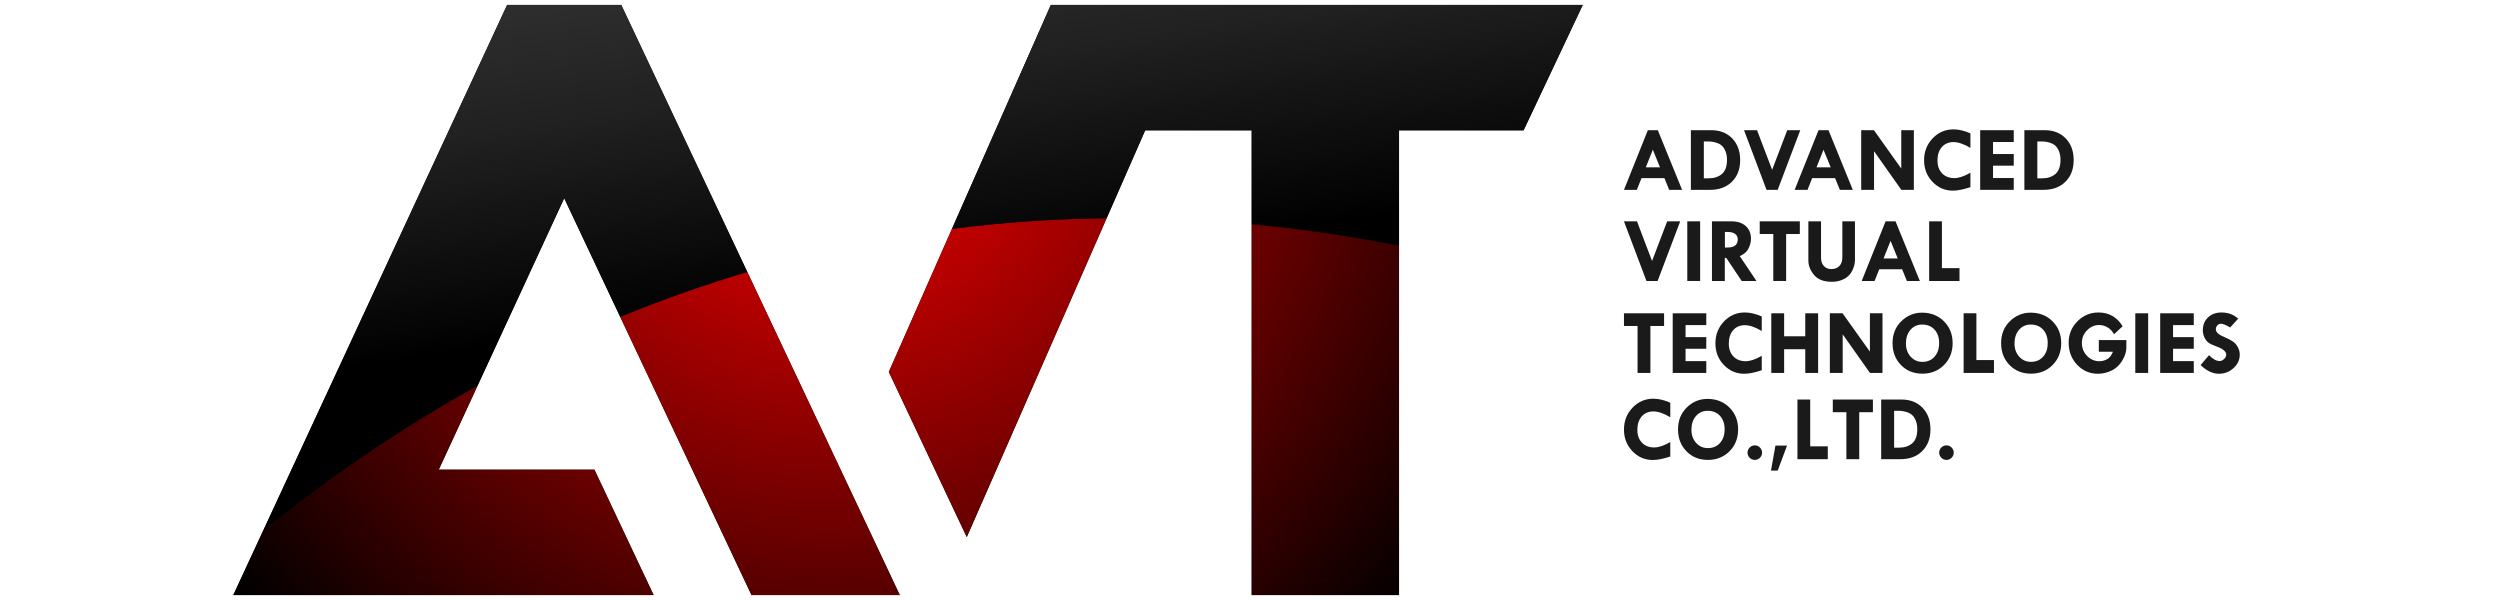 <?xml version="1.0" encoding="UTF-8"?><svg id="_レイヤー_1" xmlns="http://www.w3.org/2000/svg" xmlns:xlink="http://www.w3.org/1999/xlink" viewBox="0 0 1500 360"><defs><style>.cls-1{fill:url(#_名称未設定グラデーション_35-2);}.cls-2{fill:#141414;}.cls-3{fill:url(#_名称未設定グラデーション_13);}.cls-4{fill:url(#_名称未設定グラデーション_13-4);}.cls-5{fill:url(#_名称未設定グラデーション_13-3);}.cls-6{fill:url(#_名称未設定グラデーション_35);}.cls-7{fill:url(#_名称未設定グラデーション_13-2);}.cls-8{fill:#1a1a1a;}</style><radialGradient id="_名称未設定グラデーション_13" cx="497.419" cy="50.738" fx="497.419" fy="50.738" r="467.166" gradientUnits="userSpaceOnUse"><stop offset="0" stop-color="#fe0000"/><stop offset="1" stop-color="#000"/></radialGradient><radialGradient id="_名称未設定グラデーション_13-2" cy="50.738" fy="50.738" r="467.166" xlink:href="#_名称未設定グラデーション_13"/><radialGradient id="_名称未設定グラデーション_13-3" cx="497.419" cy="50.738" fx="497.419" fy="50.738" r="467.166" xlink:href="#_名称未設定グラデーション_13"/><radialGradient id="_名称未設定グラデーション_13-4" cx="497.419" cy="50.738" fx="497.419" fy="50.738" r="467.166" xlink:href="#_名称未設定グラデーション_13"/><linearGradient id="_名称未設定グラデーション_35" x1="269.724" y1="14.126" x2="298.276" y2="207.48" gradientUnits="userSpaceOnUse"><stop offset="0" stop-color="#2d2d2d"/><stop offset=".34" stop-color="#212121"/><stop offset=".943" stop-color="#030303"/><stop offset="1" stop-color="#000"/></linearGradient><linearGradient id="_名称未設定グラデーション_35-2" x1="741.876" y1="-55.426" x2="770.458" y2="138.128" xlink:href="#_名称未設定グラデーション_35"/></defs><polygon class="cls-2" points="450.902 357.036 539.874 357.036 372.764 2.964 304.27 2.964 139.978 357.036 392.164 357.036 356.656 281.799 263.25 281.799 338.525 118.92 450.902 357.036"/><polygon class="cls-2" points="630.484 2.964 533.291 223.149 580.061 322.245 687.107 78.2 751.007 78.2 751.007 357.036 839.421 357.036 839.421 78.2 914.152 78.2 949.659 2.964 630.484 2.964"/><path class="cls-3" d="M450.902,357.036h88.971l-91.489-193.845c-25.148,7.456-50.596,16.377-76.25,26.947l78.767,166.898Z"/><path class="cls-7" d="M139.978,357.036h252.186l-35.508-75.236h-93.406l23.287-50.389c-42.722,23.703-85.714,52.381-128.555,86.823l-18.005,38.802Z"/><path class="cls-5" d="M533.291,223.149l46.77,99.096,83.918-191.317c-29.969.329-60.977,2.32-92.801,6.392l-37.887,85.829Z"/><path class="cls-4" d="M751.007,134.548v222.488h88.414v-209.607c-27.644-5.469-57.224-9.962-88.414-12.881Z"/><path class="cls-6" d="M304.27,2.964l-146.288,315.27c42.841-34.442,85.833-63.12,128.555-86.823l51.988-112.491,33.611,71.217c25.654-10.57,51.102-19.491,76.25-26.947L372.763,2.964h-68.493Z"/><path class="cls-1" d="M839.421,78.2h74.731L949.659,2.964h-319.175l-59.307,134.356c31.824-4.072,62.832-6.063,92.801-6.392l23.128-52.728h63.9v56.348c31.19,2.919,60.769,7.412,88.414,12.881v-69.229Z"/><path class="cls-8" d="M988.711,78.115h5.976l14.579,35.788h-7.762l-2.864-7.033h-13.735l-2.805,7.033h-7.721l14.333-35.788ZM991.699,89.835l-4.208,10.548h8.505l-4.297-10.548Z"/><path class="cls-8" d="M1014.527,78.115h12.211c5.215,0,9.413,1.644,12.593,4.933,3.18,3.289,4.77,7.623,4.77,13.002s-1.64,9.721-4.92,12.974c-3.28,3.253-7.645,4.879-13.097,4.879h-11.557v-35.788ZM1022.295,84.874v22.106h3.053c3.162,0,5.76-.863,7.796-2.59,2.035-1.726,3.053-4.606,3.053-8.641,0-2.343-.49-4.42-1.472-6.227-.981-1.809-2.403-3.035-4.266-3.68-1.863-.645-3.639-.968-5.329-.968h-2.835Z"/><path class="cls-8" d="M1046.418,78.115h7.808l9.05,23.794,9.067-23.794h7.819l-13.55,35.788h-6.698l-13.497-35.788Z"/><path class="cls-8" d="M1091.124,78.115h5.976l14.579,35.788h-7.762l-2.864-7.033h-13.735l-2.805,7.033h-7.721l14.333-35.788ZM1094.112,89.835l-4.208,10.548h8.505l-4.297-10.548Z"/><path class="cls-8" d="M1140.762,78.115h7.55v35.788h-7.514l-16.363-23.169v23.169h-7.714v-35.788h7.627l16.413,23.004v-23.004Z"/><path class="cls-8" d="M1182.247,80.023v8.722c-3.87-2.326-7.26-3.489-10.167-3.489s-5.233.999-6.978,2.998c-1.744,1.999-2.617,4.689-2.617,8.068,0,3.199.917,5.755,2.753,7.673,1.835,1.918,4.288,2.876,7.36,2.876,2.689,0,5.905-1.081,9.649-3.243v8.667c-4.198,1.4-7.696,2.099-10.494,2.099-4.816,0-8.904-1.766-12.265-5.301-3.362-3.534-5.042-7.846-5.042-12.934,0-5.178,1.713-9.562,5.138-13.151,3.425-3.589,7.591-5.384,12.497-5.384,3.162,0,6.55.799,10.167,2.398Z"/><path class="cls-8" d="M1188.107,78.115h20.143v7.086h-12.429v7.223h12.429v6.978h-12.429v7.414h12.429v7.087h-20.143v-35.788Z"/><path class="cls-8" d="M1214.628,78.115h12.211c5.215,0,9.413,1.644,12.593,4.933,3.18,3.289,4.77,7.623,4.77,13.002s-1.64,9.721-4.92,12.974-7.645,4.879-13.097,4.879h-11.557v-35.788ZM1222.396,84.874v22.106h3.053c3.162,0,5.76-.863,7.796-2.59,2.035-1.726,3.053-4.606,3.053-8.641,0-2.343-.49-4.42-1.472-6.227-.981-1.809-2.403-3.035-4.266-3.68-1.863-.645-3.639-.968-5.329-.968h-2.835Z"/><path class="cls-8" d="M974.378,132.801h7.808l9.05,23.794,9.067-23.794h7.819l-13.55,35.788h-6.698l-13.497-35.788Z"/><path class="cls-8" d="M1012.374,132.801h7.714v35.788h-7.714v-35.788Z"/><path class="cls-8" d="M1027.175,132.801h11.788c3.584,0,6.418.944,8.5,2.833,2.083,1.888,3.125,4.441,3.125,7.656,0,1.834-.478,3.742-1.434,5.72-.956,1.98-2.717,3.532-5.284,4.659l10.015,14.92h-8.864l-9.262-13.847h-.872v13.847h-7.713v-35.788ZM1034.943,139.178v9.322h1.668c4.03,0,6.045-1.644,6.045-4.933,0-1.344-.524-2.412-1.573-3.203s-2.503-1.186-4.363-1.186h-1.778Z"/><path class="cls-8" d="M1055.824,132.801h24.068v7.605h-8.204v28.183h-7.713v-28.183h-8.15v-7.605Z"/><path class="cls-8" d="M1085.015,132.801h7.605v21.887c0,2.035.562,3.67,1.69,4.906,1.126,1.236,2.607,1.853,4.443,1.853,2.107,0,3.743-.623,4.906-1.867,1.163-1.244,1.744-3.003,1.744-5.274v-21.505h7.578v23.167c0,2.035-.528,4.148-1.581,6.338-1.054,2.189-2.676,3.866-4.865,5.029-2.19,1.163-4.639,1.744-7.346,1.744-4.906,0-8.495-1.367-10.766-4.102-2.272-2.734-3.407-5.61-3.407-8.627v-23.549Z"/><path class="cls-8" d="M1131.35,132.801h5.975l14.58,35.788h-7.763l-2.864-7.033h-13.735l-2.805,7.033h-7.721l14.333-35.788ZM1134.338,144.521l-4.207,10.548h8.505l-4.297-10.548Z"/><path class="cls-8" d="M1157.493,132.801h7.66v28.074h10.548v7.714h-18.208v-35.788Z"/><path class="cls-8" d="M974.378,187.978h24.068v7.605h-8.204v28.183h-7.714v-28.183h-8.15v-7.605Z"/><path class="cls-8" d="M1003.625,187.978h20.142v7.086h-12.429v7.223h12.429v6.978h-12.429v7.414h12.429v7.087h-20.142v-35.788Z"/><path class="cls-8" d="M1057.048,189.885v8.722c-3.87-2.326-7.259-3.489-10.167-3.489s-5.234.999-6.978,2.998c-1.745,1.999-2.617,4.689-2.617,8.068,0,3.199.918,5.755,2.753,7.673,1.835,1.918,4.288,2.876,7.359,2.876,2.69,0,5.905-1.081,9.649-3.243v8.667c-4.198,1.4-7.696,2.099-10.494,2.099-4.815,0-8.904-1.766-12.265-5.301-3.362-3.534-5.042-7.846-5.042-12.934,0-5.178,1.712-9.562,5.138-13.151,3.425-3.589,7.591-5.384,12.497-5.384,3.161,0,6.55.799,10.167,2.398Z"/><path class="cls-8" d="M1062.771,187.978h7.714v13.791h12.675v-13.791h7.714v35.788h-7.714v-14.228h-12.675v14.228h-7.714v-35.788Z"/><path class="cls-8" d="M1121.947,187.978h7.55v35.788h-7.514l-16.363-23.169v23.169h-7.714v-35.788h7.628l16.413,23.004v-23.004Z"/><path class="cls-8" d="M1135.52,205.857c0-5.288,1.749-9.652,5.248-13.096,3.497-3.443,7.645-5.166,12.443-5.166,5.305,0,9.694,1.731,13.164,5.193,3.471,3.461,5.206,7.836,5.206,13.124,0,5.251-1.717,9.612-5.152,13.083-3.434,3.471-7.759,5.206-12.973,5.206s-9.509-1.726-12.88-5.178c-3.371-3.453-5.056-7.84-5.056-13.166ZM1153.565,194.736c-2.998-.054-5.415.982-7.251,3.107-1.835,2.126-2.752,4.87-2.752,8.232,0,3.181.935,5.816,2.808,7.905,1.871,2.089,4.234,3.134,7.087,3.134,2.998,0,5.419-1.031,7.263-3.093,1.844-2.062,2.766-4.783,2.766-8.164,0-3.325-.903-5.996-2.712-8.014-1.808-2.017-4.21-3.052-7.209-3.107Z"/><path class="cls-8" d="M1178.177,187.978h7.66v28.074h10.548v7.714h-18.208v-35.788Z"/><path class="cls-8" d="M1200.664,205.857c0-5.288,1.749-9.652,5.248-13.096,3.497-3.443,7.645-5.166,12.443-5.166,5.305,0,9.694,1.731,13.164,5.193,3.471,3.461,5.206,7.836,5.206,13.124,0,5.251-1.717,9.612-5.152,13.083-3.434,3.471-7.759,5.206-12.973,5.206s-9.509-1.726-12.88-5.178c-3.371-3.453-5.056-7.84-5.056-13.166ZM1218.708,194.736c-2.998-.054-5.415.982-7.251,3.107-1.835,2.126-2.752,4.87-2.752,8.232,0,3.181.935,5.816,2.808,7.905,1.871,2.089,4.234,3.134,7.087,3.134,2.998,0,5.419-1.031,7.263-3.093,1.844-2.062,2.766-4.783,2.766-8.164,0-3.325-.903-5.996-2.712-8.014-1.808-2.017-4.21-3.052-7.209-3.107Z"/><path class="cls-8" d="M1273.576,195.745l-5.124,4.798c-1.072-1.853-2.398-3.239-3.98-4.157-1.581-.917-3.235-1.376-4.961-1.376-2.799,0-5.229,1.063-7.291,3.189-2.063,2.126-3.095,4.633-3.095,7.523,0,3.071,1.032,5.674,3.095,7.81,2.062,2.135,4.547,3.202,7.455,3.202,1.58,0,3.102-.4,4.565-1.199,1.462-.8,2.639-2.299,3.529-4.497h-8.476v-6.979h16.517v4.634c0,2.38-.818,4.938-2.453,7.673-1.635,2.735-3.79,4.734-6.46,5.997-2.672,1.262-5.37,1.894-8.095,1.894-4.943,0-9.114-1.79-12.511-5.369-3.398-3.58-5.097-8.004-5.097-13.275,0-4.997,1.748-9.267,5.246-12.811,3.498-3.543,7.709-5.314,12.633-5.314,6.288,0,11.121,2.752,14.501,8.258Z"/><path class="cls-8" d="M1281.181,187.978h7.714v35.788h-7.714v-35.788Z"/><path class="cls-8" d="M1296.118,187.978h20.142v7.086h-12.429v7.223h12.429v6.978h-12.429v7.414h12.429v7.087h-20.142v-35.788Z"/><path class="cls-8" d="M1342.891,191.221l-4.798,5.26c-2.525-1.49-4.343-2.235-5.45-2.235-.854,0-1.591.323-2.208.967-.617.645-.927,1.412-.927,2.303,0,1.762,1.598,3.289,4.797,4.579,2.344,1,4.116,1.904,5.316,2.713,1.199.809,2.203,1.931,3.012,3.366.809,1.436,1.213,2.989,1.213,4.661,0,3.071-1.24,5.743-3.72,8.014-2.48,2.272-5.41,3.407-8.79,3.407-3.707,0-7.369-1.744-10.984-5.233l5.07-5.915c2.271,2.344,4.397,3.516,6.378,3.516.927,0,1.816-.412,2.671-1.237.854-.825,1.282-1.691,1.282-2.597,0-1.866-1.972-3.512-5.915-4.936-2.254-.823-3.853-1.592-4.797-2.31-.946-.717-1.741-1.762-2.386-3.134s-.967-2.776-.967-4.211c0-3.18,1.035-5.76,3.107-7.741,2.071-1.981,4.779-2.971,8.122-2.971,3.962,0,7.287,1.244,9.976,3.734Z"/><path class="cls-8" d="M1002.179,241.627v8.722c-3.87-2.326-7.259-3.489-10.167-3.489s-5.234.999-6.978,2.998c-1.745,1.999-2.617,4.689-2.617,8.068,0,3.199.918,5.755,2.753,7.673,1.835,1.918,4.288,2.876,7.359,2.876,2.69,0,5.905-1.081,9.649-3.243v8.667c-4.198,1.4-7.696,2.099-10.494,2.099-4.815,0-8.904-1.766-12.265-5.301-3.362-3.534-5.042-7.846-5.042-12.934,0-5.178,1.712-9.562,5.138-13.151,3.425-3.589,7.591-5.384,12.497-5.384,3.161,0,6.55.799,10.167,2.398Z"/><path class="cls-8" d="M1006.813,257.6c0-5.288,1.749-9.652,5.248-13.096,3.497-3.443,7.645-5.166,12.443-5.166,5.305,0,9.694,1.731,13.164,5.193,3.471,3.461,5.206,7.836,5.206,13.124,0,5.251-1.717,9.612-5.152,13.083-3.434,3.471-7.759,5.206-12.973,5.206s-9.509-1.726-12.88-5.178c-3.371-3.453-5.056-7.84-5.056-13.166ZM1024.857,246.479c-2.998-.054-5.415.982-7.251,3.107-1.835,2.126-2.752,4.87-2.752,8.232,0,3.181.935,5.816,2.808,7.905,1.871,2.089,4.234,3.134,7.087,3.134,2.998,0,5.419-1.031,7.263-3.093,1.844-2.062,2.766-4.783,2.766-8.164,0-3.325-.903-5.996-2.712-8.014-1.808-2.017-4.21-3.052-7.209-3.107Z"/><path class="cls-8" d="M1048.517,271.596c0-1.203.426-2.233,1.281-3.089.854-.857,1.881-1.286,3.08-1.286s2.226.429,3.081,1.286c.853.857,1.281,1.886,1.281,3.089,0,1.185-.427,2.206-1.281,3.063-.854.857-1.881,1.285-3.081,1.285s-2.225-.428-3.08-1.285c-.854-.857-1.281-1.878-1.281-3.063Z"/><path class="cls-8" d="M1065.252,267.358h6.978l-5.615,15.018h-4.034l2.672-15.018Z"/><path class="cls-8" d="M1078.47,239.72h7.66v28.074h10.548v7.714h-18.208v-35.788Z"/><path class="cls-8" d="M1099.676,239.72h24.068v7.605h-8.204v28.183h-7.714v-28.183h-8.15v-7.605Z"/><path class="cls-8" d="M1128.704,239.72h12.211c5.216,0,9.413,1.644,12.593,4.933,3.18,3.289,4.77,7.623,4.77,13.002s-1.641,9.721-4.92,12.974c-3.28,3.253-7.646,4.879-13.096,4.879h-11.558v-35.788ZM1136.473,246.479v22.106h3.053c3.161,0,5.76-.863,7.796-2.59,2.035-1.726,3.052-4.606,3.052-8.641,0-2.343-.49-4.42-1.472-6.227-.981-1.809-2.403-3.035-4.266-3.68-1.863-.645-3.639-.968-5.328-.968h-2.835Z"/><path class="cls-8" d="M1163.512,271.596c0-1.203.426-2.233,1.281-3.089s1.881-1.286,3.08-1.286,2.226.429,3.081,1.286c.853.857,1.281,1.886,1.281,3.089,0,1.185-.427,2.206-1.281,3.063-.854.857-1.881,1.285-3.081,1.285s-2.225-.428-3.08-1.285-1.281-1.878-1.281-3.063Z"/></svg>